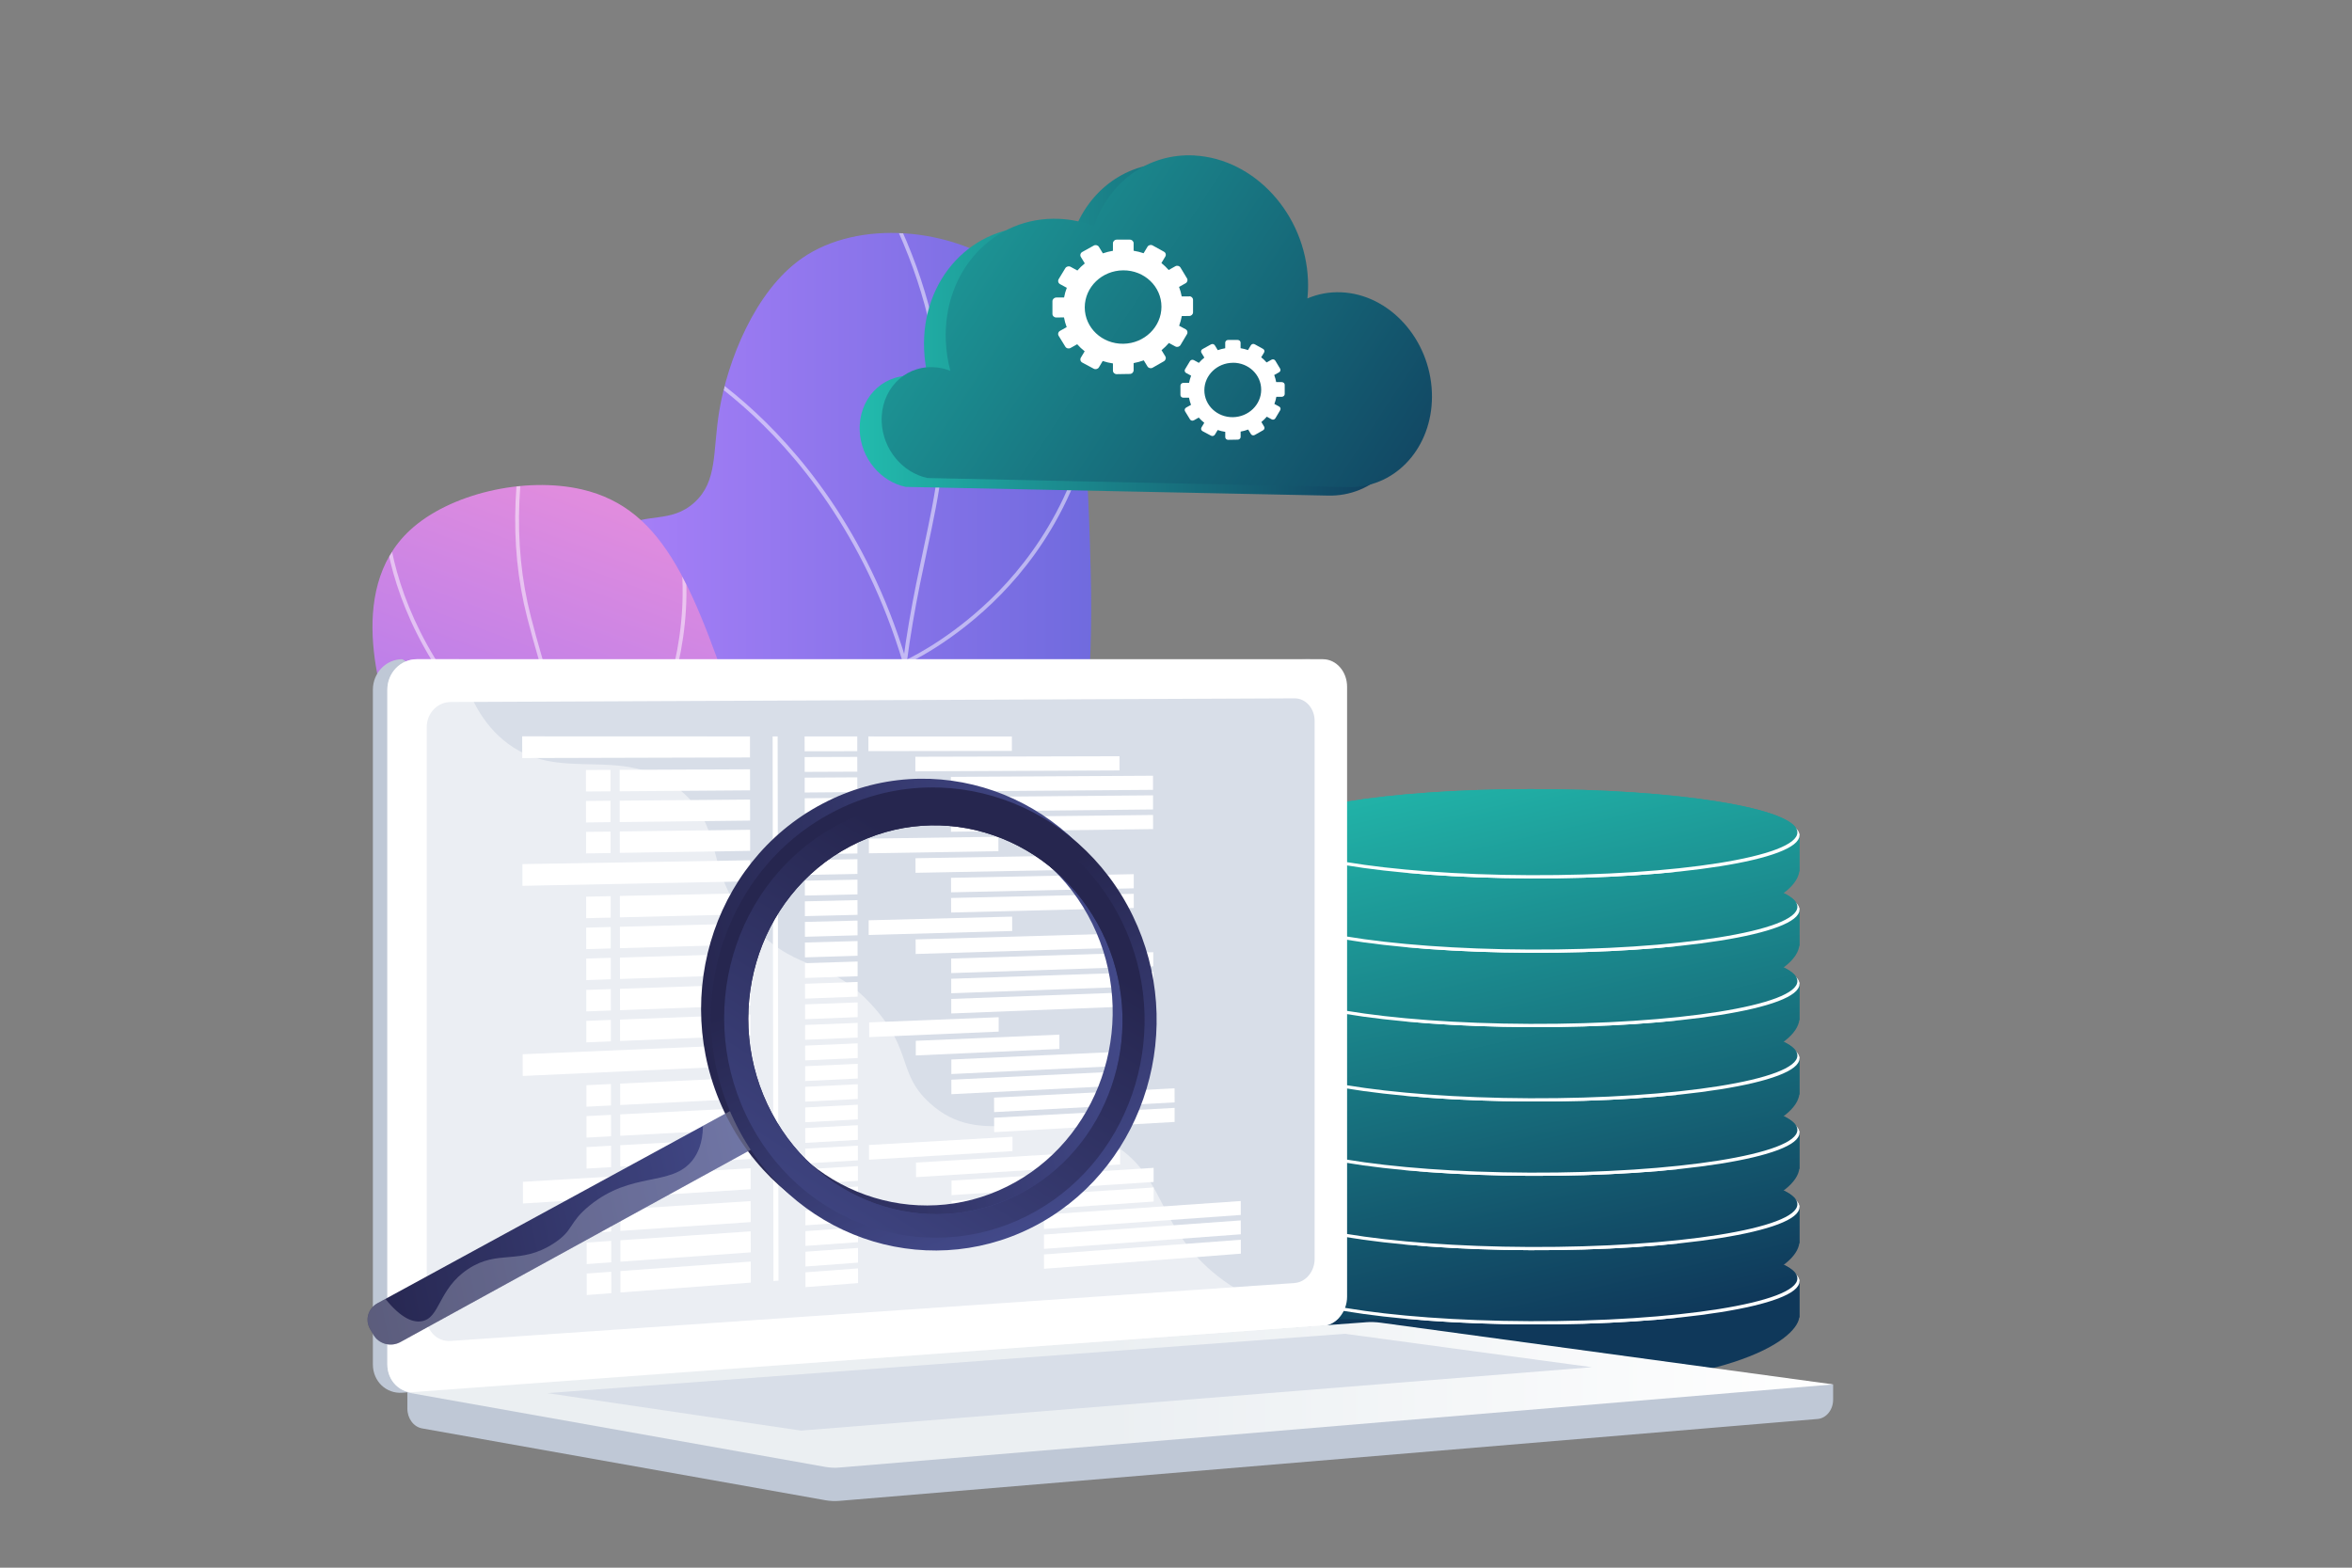 <?xml version="1.0" encoding="UTF-8"?>
<svg xmlns="http://www.w3.org/2000/svg" xmlns:xlink="http://www.w3.org/1999/xlink" viewBox="0 0 540 360">
  <rect x="0" y="0" width="540" height="360" fill="#808080" stroke="none"/>
  <defs>
    <style>
      .cls-1, .cls-2 {
        fill: url(#linear-gradient-2);
      }

      .cls-3 {
        fill: url(#linear-gradient-12);
      }

      .cls-3, .cls-4, .cls-5, .cls-6, .cls-7, .cls-8, .cls-9, .cls-10, .cls-11, .cls-12, .cls-13, .cls-14, .cls-15, .cls-16, .cls-17, .cls-18, .cls-19, .cls-20, .cls-21, .cls-22, .cls-23, .cls-24, .cls-25, .cls-26, .cls-27, .cls-2, .cls-28, .cls-29, .cls-30, .cls-31, .cls-32, .cls-33, .cls-34, .cls-35, .cls-36, .cls-37, .cls-38, .cls-39, .cls-40, .cls-41, .cls-42, .cls-43, .cls-44 {
        stroke-width: 0px;
      }

      .cls-4 {
        fill: url(#linear-gradient-17);
      }

      .cls-5 {
        fill: url(#linear-gradient-19);
      }

      .cls-6 {
        fill: url(#linear-gradient-33);
      }

      .cls-7, .cls-45 {
        fill: url(#linear-gradient);
      }

      .cls-8 {
        fill: url(#linear-gradient-21);
      }

      .cls-9 {
        fill: url(#linear-gradient-6);
      }

      .cls-10, .cls-33 {
        fill: #d8dee8;
      }

      .cls-11 {
        opacity: .48;
      }

      .cls-11, .cls-46, .cls-47, .cls-30 {
        mix-blend-mode: soft-light;
      }

      .cls-11, .cls-23, .cls-30 {
        fill: #fff;
      }

      .cls-48 {
        isolation: isolate;
      }

      .cls-12 {
        fill: url(#linear-gradient-15);
      }

      .cls-13 {
        fill: #bfc8d6;
      }

      .cls-14 {
        fill: url(#linear-gradient-11);
      }

      .cls-15 {
        fill: url(#linear-gradient-5);
      }

      .cls-16 {
        fill: url(#linear-gradient-31);
      }

      .cls-17 {
        fill: url(#linear-gradient-34);
      }

      .cls-49 {
        clip-path: url(#clippath-1);
      }

      .cls-47 {
        opacity: .5;
      }

      .cls-18 {
        fill: url(#linear-gradient-13);
      }

      .cls-19 {
        fill: url(#linear-gradient-23);
      }

      .cls-20 {
        fill: url(#linear-gradient-25);
      }

      .cls-21 {
        fill: url(#linear-gradient-16);
      }

      .cls-22 {
        fill: url(#linear-gradient-22);
      }

      .cls-24 {
        fill: url(#linear-gradient-35);
      }

      .cls-25 {
        fill: url(#linear-gradient-32);
      }

      .cls-26 {
        fill: url(#linear-gradient-20);
      }

      .cls-27 {
        fill: url(#linear-gradient-14);
      }

      .cls-28 {
        fill: url(#linear-gradient-7);
      }

      .cls-29 {
        fill: url(#linear-gradient-3);
      }

      .cls-50 {
        clip-path: url(#clippath);
      }

      .cls-31 {
        fill: url(#linear-gradient-9);
      }

      .cls-32 {
        fill: url(#linear-gradient-27);
      }

      .cls-33 {
        mix-blend-mode: multiply;
        opacity: .3;
      }

      .cls-34 {
        fill: url(#linear-gradient-36);
      }

      .cls-35 {
        fill: url(#linear-gradient-8);
      }

      .cls-36 {
        fill: url(#linear-gradient-24);
      }

      .cls-37 {
        fill: url(#linear-gradient-26);
      }

      .cls-38 {
        fill: url(#linear-gradient-18);
      }

      .cls-39 {
        fill: url(#linear-gradient-30);
      }

      .cls-40 {
        fill: url(#linear-gradient-29);
      }

      .cls-41 {
        fill: url(#linear-gradient-28);
      }

      .cls-42 {
        fill: url(#linear-gradient-10);
      }

      .cls-43 {
        fill: url(#linear-gradient-4);
      }

      .cls-44 {
        fill: url(#linear-gradient-37);
      }
    </style>
    <linearGradient id="linear-gradient" x1="136.87" y1="167.87" x2="280.07" y2="167.87" gradientUnits="userSpaceOnUse">
      <stop offset="0" stop-color="#aa80f9"/>
      <stop offset="1" stop-color="#6165d7"/>
    </linearGradient>
    <clipPath id="clippath">
      <path class="cls-7" d="m280.07,282.25c-11.06-10.38-25.65-27.23-32.25-51.05-8.66-31.25,4.03-47.04,2.6-99.94-.9-33.45-1.87-56.79-18.74-69.27-13.22-9.78-34.61-11.73-47.59-2.66-10.8,7.54-17.04,23.57-18.95,35.02-1.55,9.33-.31,16.1-5.68,21.01-5.49,5.02-11.43,2.18-16.56,5.9-10.42,7.54-4.39,32.53-3.41,36.56,10.85,44.92,52.23,75.21,70.44,88.2,15.06,10.75,38.35,25.06,70.14,36.23Z"/>
    </clipPath>
    <linearGradient id="linear-gradient-2" x1="183.3" y1="128.26" x2="141.63" y2="240.11" gradientUnits="userSpaceOnUse">
      <stop offset="0" stop-color="#e38ddd"/>
      <stop offset="1" stop-color="#9571f6"/>
    </linearGradient>
    <clipPath id="clippath-1">
      <path class="cls-2" d="m220.69,281.52c-23.94.2-54.46-2.95-83.72-16.12-7.47-3.36-53.58-24.12-48.18-45.12,1.9-7.4,8.59-8.58,11.31-18.42,3.22-11.67-4.11-17.48-9.21-32-3.04-8.67-11.95-34.02,3.23-48.1,9.07-8.41,26.33-12.41,39.48-9.37,19.28,4.47,25.95,23.22,36.67,55.14,9.5,28.3,7.09,35.25,14.29,55.51,5.34,15.03,15.39,35.73,36.14,58.47Z"/>
    </clipPath>
    <linearGradient id="linear-gradient-3" x1="101.15" y1="133.88" x2="264.22" y2="241.47" gradientUnits="userSpaceOnUse">
      <stop offset="0" stop-color="#22bbad"/>
      <stop offset="1" stop-color="#0f385a"/>
    </linearGradient>
    <linearGradient id="linear-gradient-4" x1="323.97" y1="171.19" x2="355.91" y2="309.6" xlink:href="#linear-gradient-3"/>
    <linearGradient id="linear-gradient-5" x1="322.88" y1="171.44" x2="354.82" y2="309.85" xlink:href="#linear-gradient-3"/>
    <linearGradient id="linear-gradient-6" x1="323.97" y1="171.19" x2="355.91" y2="309.6" xlink:href="#linear-gradient-3"/>
    <linearGradient id="linear-gradient-7" x1="326.61" y1="170.58" x2="358.55" y2="308.99" xlink:href="#linear-gradient-3"/>
    <linearGradient id="linear-gradient-8" x1="327.7" y1="170.32" x2="359.64" y2="308.74" xlink:href="#linear-gradient-3"/>
    <linearGradient id="linear-gradient-9" x1="326.61" y1="170.58" x2="358.55" y2="308.99" xlink:href="#linear-gradient-3"/>
    <linearGradient id="linear-gradient-10" x1="327.7" y1="170.32" x2="359.64" y2="308.74" xlink:href="#linear-gradient-3"/>
    <linearGradient id="linear-gradient-11" x1="330.35" y1="169.71" x2="362.29" y2="308.13" xlink:href="#linear-gradient-3"/>
    <linearGradient id="linear-gradient-12" x1="331.44" y1="169.46" x2="363.39" y2="307.88" xlink:href="#linear-gradient-3"/>
    <linearGradient id="linear-gradient-13" x1="330.35" y1="169.71" x2="362.29" y2="308.13" xlink:href="#linear-gradient-3"/>
    <linearGradient id="linear-gradient-14" x1="331.44" y1="169.46" x2="363.39" y2="307.88" xlink:href="#linear-gradient-3"/>
    <linearGradient id="linear-gradient-15" x1="334.09" y1="168.85" x2="366.03" y2="307.27" xlink:href="#linear-gradient-3"/>
    <linearGradient id="linear-gradient-16" x1="335.19" y1="168.6" x2="367.13" y2="307.01" xlink:href="#linear-gradient-3"/>
    <linearGradient id="linear-gradient-17" x1="334.09" y1="168.85" x2="366.03" y2="307.26" xlink:href="#linear-gradient-3"/>
    <linearGradient id="linear-gradient-18" x1="335.19" y1="168.6" x2="367.13" y2="307.01" xlink:href="#linear-gradient-3"/>
    <linearGradient id="linear-gradient-19" x1="337.83" y1="167.99" x2="369.77" y2="306.4" xlink:href="#linear-gradient-3"/>
    <linearGradient id="linear-gradient-20" x1="338.93" y1="167.73" x2="370.87" y2="306.15" xlink:href="#linear-gradient-3"/>
    <linearGradient id="linear-gradient-21" x1="337.83" y1="167.99" x2="369.77" y2="306.4" xlink:href="#linear-gradient-3"/>
    <linearGradient id="linear-gradient-22" x1="338.93" y1="167.73" x2="370.87" y2="306.15" xlink:href="#linear-gradient-3"/>
    <linearGradient id="linear-gradient-23" x1="341.57" y1="167.12" x2="373.51" y2="305.54" xlink:href="#linear-gradient-3"/>
    <linearGradient id="linear-gradient-24" x1="342.67" y1="166.87" x2="374.61" y2="305.29" xlink:href="#linear-gradient-3"/>
    <linearGradient id="linear-gradient-25" x1="341.57" y1="167.12" x2="373.52" y2="305.54" xlink:href="#linear-gradient-3"/>
    <linearGradient id="linear-gradient-26" x1="342.67" y1="166.87" x2="374.61" y2="305.29" xlink:href="#linear-gradient-3"/>
    <linearGradient id="linear-gradient-27" x1="345.31" y1="166.26" x2="377.26" y2="304.67" xlink:href="#linear-gradient-3"/>
    <linearGradient id="linear-gradient-28" x1="346.41" y1="166.01" x2="378.35" y2="304.42" xlink:href="#linear-gradient-3"/>
    <linearGradient id="linear-gradient-29" x1="345.32" y1="166.26" x2="377.26" y2="304.67" xlink:href="#linear-gradient-3"/>
    <linearGradient id="linear-gradient-30" x1="346.41" y1="166.01" x2="378.35" y2="304.42" xlink:href="#linear-gradient-3"/>
    <linearGradient id="linear-gradient-31" x1="93.53" y1="320.33" x2="420.87" y2="320.33" gradientUnits="userSpaceOnUse">
      <stop offset=".49" stop-color="#ebeff2"/>
      <stop offset="1" stop-color="#fff"/>
    </linearGradient>
    <linearGradient id="linear-gradient-32" x1="197.37" y1="75.65" x2="324.3" y2="75.65" xlink:href="#linear-gradient-3"/>
    <linearGradient id="linear-gradient-33" x1="173.14" y1="24.76" x2="336.21" y2="132.36" xlink:href="#linear-gradient-3"/>
    <linearGradient id="linear-gradient-34" x1="-2398.97" y1="567.44" x2="-2299.74" y2="567.44" gradientTransform="translate(-2285.2 199.67) rotate(168.35) scale(1 -1)" gradientUnits="userSpaceOnUse">
      <stop offset="0" stop-color="#444b8c"/>
      <stop offset="1" stop-color="#26264f"/>
    </linearGradient>
    <linearGradient id="linear-gradient-35" x1="-2490.49" y1="536.12" x2="-2388.1" y2="536.12" xlink:href="#linear-gradient-34"/>
    <linearGradient id="linear-gradient-36" x1="-8545.89" y1="1055.49" x2="-8597.44" y2="997.76" gradientTransform="translate(8696.18 1897.5) rotate(17.83)" xlink:href="#linear-gradient-34"/>
    <linearGradient id="linear-gradient-37" x1="-8601.05" y1="1084.18" x2="-8575.8" y2="983.3" gradientTransform="translate(8696.18 1897.5) rotate(17.83)" xlink:href="#linear-gradient-34"/>
  </defs>
  <g class="cls-48">
    <g id="OBJECTS">
      <g>
        <g>
          <g>
            <path class="cls-45" d="m280.07,282.25c-11.06-10.38-25.65-27.23-32.25-51.05-8.66-31.25,4.03-47.04,2.6-99.94-.9-33.45-1.87-56.79-18.74-69.27-13.22-9.78-34.61-11.73-47.59-2.66-10.8,7.54-17.04,23.57-18.95,35.02-1.55,9.33-.31,16.1-5.68,21.01-5.49,5.02-11.43,2.18-16.56,5.9-10.42,7.54-4.39,32.53-3.41,36.56,10.85,44.92,52.23,75.21,70.44,88.2,15.06,10.75,38.35,25.06,70.14,36.23Z"/>
            <g class="cls-50">
              <g class="cls-47">
                <path class="cls-23" d="m292.72,290.53c-19.28-7.32-35.87-16.06-49.31-25.97-19.9-14.67-32.3-31.52-36.84-50.08-3.55-14.52-2.24-30.25-.57-50.17,1.38-16.51,3.85-28.08,6.03-38.29,2.82-13.23,5.05-23.67,3.5-38.78-1.57-15.35-6.63-30.61-15.05-45.36l.76-.43c8.47,14.86,13.57,30.24,15.16,45.7,1.56,15.24-.68,25.75-3.52,39.05-2.17,10.18-4.63,21.72-6.01,38.18-1.73,20.62-2.98,35.51.55,49.89,4.5,18.36,16.78,35.04,36.51,49.59,13.38,9.86,29.9,18.56,49.11,25.86l-.31.82Z"/>
                <path class="cls-23" d="m207.46,152.74l-.14-.47c-8.9-29.87-24.88-48.56-36.72-58.98-12.82-11.28-23.65-15.55-23.75-15.59l.32-.81c.11.04,11.08,4.37,24.02,15.75,11.86,10.44,27.85,29.11,36.83,58.9,2.15-1.03,11.72-5.92,21.3-15.78,9.98-10.28,22.01-28.22,22.65-55.32l.87.02c-.65,27.4-12.82,45.54-22.92,55.93-10.94,11.26-21.89,16.11-22,16.16l-.45.2Z"/>
                <path class="cls-23" d="m204.97,197.3l-.3-.09c-14.53-4.26-31.02-20.99-49.02-49.71-13.38-21.35-22.62-41.71-22.71-41.92l.8-.36c.09.2,9.32,20.52,22.66,41.82,12.22,19.5,30.48,43.82,48.22,49.24,1.48-2.13,11.79-16.71,24.81-29.49,14.09-13.82,46.87-18.59,47.2-18.64l.12.86c-.33.05-32.83,4.78-46.71,18.4-13.95,13.69-24.78,29.46-24.89,29.62l-.18.26Z"/>
                <path class="cls-23" d="m238.02,260.5l-.86-.1c-.16-.02-16.5-2.02-37.84-9.46-19.7-6.87-47.82-19.91-69.93-43.04l-42.68-44.66.63-.6,42.68,44.66c21.98,23,49.97,35.98,69.57,42.82,18.48,6.45,33.18,8.79,36.82,9.31-4.57-8.28-6.22-16.91-4.91-25.69,1.08-7.22,4.16-14.55,9.16-21.77,8.49-12.27,19.74-20.1,19.85-20.18l.5.72c-.11.08-11.25,7.84-19.64,19.98-4.92,7.11-7.95,14.31-9,21.39-1.32,8.84.44,17.55,5.24,25.88l.43.75Z"/>
              </g>
            </g>
          </g>
          <g>
            <path class="cls-1" d="m220.69,281.52c-23.94.2-54.46-2.95-83.72-16.12-7.47-3.36-53.58-24.12-48.18-45.12,1.9-7.4,8.59-8.58,11.31-18.42,3.22-11.67-4.11-17.48-9.21-32-3.04-8.67-11.95-34.02,3.23-48.1,9.07-8.41,26.33-12.41,39.48-9.37,19.28,4.47,25.95,23.22,36.67,55.14,9.5,28.3,7.09,35.25,14.29,55.51,5.34,15.03,15.39,35.73,36.14,58.47Z"/>
            <g class="cls-49">
              <g class="cls-47">
                <path class="cls-23" d="m280.58,294.35c-11.44,0-22.65-1.31-33.58-3.92-32.32-7.74-60.36-27.02-83.36-57.33-23.9-31.5-36.36-67.03-42.6-91.28-4.35-16.9-3.55-35.6,2.36-55.6l.84.25c-5.87,19.84-6.66,38.39-2.36,55.13,6.22,24.18,18.64,59.59,42.45,90.97,22.87,30.14,50.75,49.32,82.86,57.01,24.11,5.77,49.62,5.13,75.82-1.89l.23.84c-14.47,3.88-28.74,5.82-42.67,5.82Z"/>
                <path class="cls-23" d="m138.25,189.67l-.33-.21c-51.66-33.28-51.21-71.67-49.83-82.64.03-.22.05-.36.05-.42h.87c0,.08-.01.2-.05.53-1.35,10.82-1.79,48.62,49.11,81.58,1.24-1.62,7.04-9.44,11.81-20.75,4.93-11.68,9.75-29.57,4.73-48.49l.84-.22c5.09,19.17.21,37.27-4.78,49.08-5.4,12.78-12.1,21.16-12.17,21.24l-.25.31Z"/>
                <path class="cls-23" d="m144.01,234.26c-20.57,0-34.95-5.37-44.04-10.55-6.66-3.8-11.25-7.9-13.93-10.68-2.91-3.02-4.23-5.11-4.28-5.2l.74-.46c.05.08,5.36,8.45,17.95,15.61,20.96,11.93,45.7,11.46,62.84,8.94,1.22-2.71,13.42-31.04,10.51-68.94l-3.1-40.26.87-.07,3.1,40.26c3.07,39.91-10.55,69.29-10.69,69.59l-.1.21-.23.03c-7.09,1.06-13.64,1.51-19.65,1.51Z"/>
              </g>
            </g>
          </g>
        </g>
        <g>
          <g>
            <path class="cls-29" d="m291.33,294.04v8.99h.01c.55,5.43,23.24,15.39,56.19,15.57,48.45.27,64.82-10.55,65.58-16.09h.02v-8.28l-121.8-.19Z"/>
            <path class="cls-23" d="m413.13,294.27c0,5.59-27.96,10-61.89,9.86-33.33-.14-59.92-4.64-59.92-10.05s26.59-9.82,59.92-9.86c33.93-.04,61.89,4.46,61.89,10.05Z"/>
            <path class="cls-43" d="m412.66,293.59c0,5.54-27.74,9.93-61.42,9.8-33.09-.13-59.5-4.58-59.5-9.96s26.41-9.76,59.5-9.8c33.68-.05,61.42,4.41,61.42,9.96Z"/>
            <polygon class="cls-15" points="413.13 302.52 413.13 294.23 291.33 294.04 291.33 303.03 413.13 302.52"/>
            <path class="cls-23" d="m413.13,294.27c0,5.59-27.96,10-61.89,9.86-33.33-.14-59.92-4.64-59.92-10.05s26.59-9.82,59.92-9.86c33.93-.04,61.89,4.46,61.89,10.05Z"/>
            <path class="cls-9" d="m412.66,293.59c0,5.54-27.74,9.93-61.42,9.8-33.09-.13-59.5-4.58-59.5-9.96s26.41-9.76,59.5-9.8c33.68-.05,61.42,4.41,61.42,9.96Z"/>
          </g>
          <g>
            <path class="cls-28" d="m291.33,277.01v8.99h.01c.55,5.43,23.24,14.92,56.19,14.75,52.22-.27,64.82-9.72,65.58-15.26h.02v-8.28l-121.8-.19Z"/>
            <path class="cls-23" d="m413.13,277.23c0,5.59-27.96,10-61.89,9.86-33.33-.14-59.92-4.64-59.92-10.05s26.59-9.82,59.92-9.86c33.93-.04,61.89,4.46,61.89,10.05Z"/>
            <path class="cls-35" d="m412.66,276.55c0,5.54-27.74,9.93-61.42,9.8-33.09-.13-59.5-4.58-59.5-9.96s26.41-9.76,59.5-9.8c33.68-.05,61.42,4.41,61.42,9.96Z"/>
            <polygon class="cls-31" points="413.13 285.48 413.13 277.2 291.33 277.01 291.33 286 413.13 285.48"/>
            <path class="cls-23" d="m413.13,277.23c0,5.59-27.96,10-61.89,9.86-33.33-.14-59.92-4.64-59.92-10.05s26.59-9.82,59.92-9.86c33.93-.04,61.89,4.46,61.89,10.05Z"/>
            <path class="cls-42" d="m412.66,276.55c0,5.54-27.74,9.93-61.42,9.8-33.09-.13-59.5-4.58-59.5-9.96s26.41-9.76,59.5-9.8c33.68-.05,61.42,4.41,61.42,9.96Z"/>
          </g>
          <g>
            <path class="cls-14" d="m291.33,259.93v8.99h.01c.55,5.43,23.24,14.92,56.19,14.75,52.22-.27,64.82-9.72,65.58-15.26h.02v-8.28l-121.8-.19Z"/>
            <path class="cls-23" d="m413.13,260.16c0,5.59-27.96,10-61.89,9.86-33.33-.14-59.92-4.64-59.92-10.05s26.59-9.82,59.92-9.86c33.93-.04,61.89,4.46,61.89,10.05Z"/>
            <path class="cls-3" d="m412.66,259.48c0,5.54-27.74,9.93-61.42,9.8-33.09-.13-59.5-4.58-59.5-9.96s26.41-9.76,59.5-9.8c33.68-.05,61.42,4.41,61.42,9.96Z"/>
            <polygon class="cls-18" points="413.13 268.4 413.13 260.12 291.33 259.93 291.33 268.92 413.13 268.4"/>
            <path class="cls-23" d="m413.13,260.16c0,5.59-27.96,10-61.89,9.86-33.33-.14-59.92-4.64-59.92-10.05s26.59-9.82,59.92-9.86c33.93-.04,61.89,4.46,61.89,10.05Z"/>
            <path class="cls-27" d="m412.66,259.48c0,5.54-27.74,9.93-61.42,9.8-33.09-.13-59.5-4.58-59.5-9.96s26.41-9.76,59.5-9.8c33.68-.05,61.42,4.41,61.42,9.96Z"/>
          </g>
          <g>
            <path class="cls-12" d="m291.33,242.86v8.99h.01c.55,5.43,23.24,14.92,56.19,14.75,52.22-.27,64.82-9.72,65.58-15.26h.02v-8.28l-121.8-.19Z"/>
            <path class="cls-23" d="m413.13,243.08c0,5.59-27.96,10-61.89,9.86-33.33-.14-59.92-4.64-59.92-10.05s26.59-9.82,59.92-9.86c33.93-.04,61.89,4.46,61.89,10.05Z"/>
            <path class="cls-21" d="m412.66,242.4c0,5.54-27.74,9.93-61.42,9.8-33.09-.13-59.5-4.58-59.5-9.96s26.41-9.76,59.5-9.8c33.68-.05,61.42,4.41,61.42,9.96Z"/>
            <polygon class="cls-4" points="413.13 251.33 413.13 243.05 291.33 242.86 291.33 251.85 413.13 251.33"/>
            <path class="cls-23" d="m413.13,243.08c0,5.59-27.96,10-61.89,9.86-33.33-.14-59.92-4.64-59.92-10.05s26.59-9.82,59.92-9.86c33.93-.04,61.89,4.46,61.89,10.05Z"/>
            <path class="cls-38" d="m412.66,242.4c0,5.54-27.74,9.93-61.42,9.8-33.09-.13-59.5-4.58-59.5-9.96s26.41-9.76,59.5-9.8c33.68-.05,61.42,4.41,61.42,9.96Z"/>
          </g>
          <g>
            <path class="cls-5" d="m291.33,225.78v8.99h.01c.55,5.43,23.24,14.92,56.19,14.75,52.22-.27,64.82-9.72,65.58-15.26h.02v-8.28l-121.8-.19Z"/>
            <path class="cls-23" d="m413.13,226c0,5.59-27.96,10-61.89,9.86-33.33-.14-59.92-4.64-59.92-10.05s26.59-9.82,59.92-9.86c33.93-.04,61.89,4.46,61.89,10.05Z"/>
            <path class="cls-26" d="m412.66,225.32c0,5.54-27.74,9.93-61.42,9.8-33.09-.13-59.5-4.58-59.5-9.96s26.41-9.76,59.5-9.8c33.68-.05,61.42,4.41,61.42,9.96Z"/>
            <polygon class="cls-8" points="413.13 234.25 413.13 225.97 291.33 225.78 291.33 234.77 413.13 234.25"/>
            <path class="cls-23" d="m413.13,226c0,5.59-27.96,10-61.89,9.86-33.33-.14-59.92-4.64-59.92-10.05s26.59-9.82,59.92-9.86c33.93-.04,61.89,4.46,61.89,10.05Z"/>
            <path class="cls-22" d="m412.66,225.32c0,5.54-27.74,9.93-61.42,9.8-33.09-.13-59.5-4.58-59.5-9.96s26.41-9.76,59.5-9.8c33.68-.05,61.42,4.41,61.42,9.96Z"/>
          </g>
          <g>
            <path class="cls-19" d="m291.33,208.71v8.99h.01c.55,5.43,23.24,14.92,56.19,14.75,52.22-.27,64.82-9.72,65.58-15.26h.02v-8.28l-121.8-.19Z"/>
            <path class="cls-23" d="m413.13,208.93c0,5.59-27.96,10-61.89,9.86-33.33-.14-59.92-4.64-59.92-10.05s26.59-9.82,59.92-9.86c33.93-.04,61.89,4.46,61.89,10.05Z"/>
            <path class="cls-36" d="m412.66,208.25c0,5.54-27.74,9.93-61.42,9.8-33.09-.13-59.5-4.58-59.5-9.96s26.41-9.76,59.5-9.8c33.68-.05,61.42,4.41,61.42,9.96Z"/>
            <polygon class="cls-20" points="413.13 217.18 413.13 208.89 291.33 208.71 291.33 217.69 413.13 217.18"/>
            <path class="cls-23" d="m413.13,208.93c0,5.59-27.96,10-61.89,9.86-33.33-.14-59.92-4.64-59.92-10.05s26.59-9.82,59.92-9.86c33.93-.04,61.89,4.46,61.89,10.05Z"/>
            <path class="cls-37" d="m412.66,208.25c0,5.54-27.74,9.93-61.42,9.8-33.09-.13-59.5-4.58-59.5-9.96s26.41-9.76,59.5-9.8c33.68-.05,61.42,4.41,61.42,9.96Z"/>
          </g>
          <g>
            <path class="cls-32" d="m291.33,191.63v8.99h.01c.55,5.43,23.24,14.92,56.19,14.75,52.22-.27,64.82-9.72,65.58-15.26h.02v-8.28l-121.8-.19Z"/>
            <path class="cls-23" d="m413.13,191.85c0,5.59-27.96,10-61.89,9.86-33.33-.14-59.92-4.64-59.92-10.05s26.59-9.82,59.92-9.86c33.93-.04,61.89,4.46,61.89,10.05Z"/>
            <path class="cls-41" d="m412.66,191.17c0,5.54-27.74,9.93-61.42,9.8-33.09-.13-59.5-4.58-59.5-9.96s26.41-9.76,59.5-9.8c33.68-.05,61.42,4.41,61.42,9.96Z"/>
            <polygon class="cls-40" points="413.13 200.1 413.13 191.82 291.33 191.63 291.33 200.62 413.13 200.1"/>
            <path class="cls-23" d="m413.13,191.85c0,5.59-27.96,10-61.89,9.86-33.33-.14-59.92-4.64-59.92-10.05s26.59-9.82,59.92-9.86c33.93-.04,61.89,4.46,61.89,10.05Z"/>
            <path class="cls-39" d="m412.66,191.17c0,5.54-27.74,9.93-61.42,9.8-33.09-.13-59.5-4.58-59.5-9.96s26.41-9.76,59.5-9.8c33.68-.05,61.42,4.41,61.42,9.96Z"/>
          </g>
        </g>
        <g>
          <path class="cls-13" d="m420.87,317.92l-327.34-2.83v8.37c0,2.27,1.43,4.2,3.36,4.55l92.56,16.49c1.1.2,2.21.25,3.32.15l224.54-18.8c2-.17,3.56-2.11,3.56-4.44v-3.49Z"/>
          <g>
            <path class="cls-13" d="m300.41,304.5l-208.05,15.32c-3.72.27-6.75-2.64-6.75-6.51v-154.93c0-3.87,3.03-7,6.75-7l7.36,4.24,200.69-4.24c3.07,0,5.55,2.83,5.55,6.33v140.05c0,3.5-2.48,6.51-5.55,6.74Z"/>
            <path class="cls-23" d="m303.73,304.5l-208.05,15.32c-3.72.27-6.75-2.64-6.75-6.51v-154.93c0-3.87,3.03-7,6.75-7h208.05c3.07,0,5.55,2.83,5.55,6.33v140.05c0,3.5-2.48,6.51-5.55,6.74Z"/>
            <path class="cls-10" d="m297.25,294.63l-193.78,13.3c-3.03.21-5.49-2.18-5.49-5.34v-135.64c0-3.16,2.46-5.73,5.49-5.74l193.78-.84c2.53-.01,4.58,2.31,4.58,5.19v123.54c0,2.88-2.05,5.35-4.58,5.52Z"/>
            <g class="cls-46">
              <polygon class="cls-30" points="172.19 173.94 119.9 174.08 119.89 169.09 172.19 169.11 172.19 173.94"/>
              <polygon class="cls-30" points="196.82 172.5 184.74 172.52 184.73 169.11 196.82 169.12 196.82 172.5"/>
              <polygon class="cls-30" points="196.83 177.2 184.75 177.25 184.74 173.85 196.82 173.81 196.83 177.2"/>
              <polygon class="cls-23" points="257.03 176.92 210.16 177.13 210.16 173.78 257.03 173.66 257.03 176.92"/>
              <polygon class="cls-23" points="264.72 181.38 218.32 181.73 218.32 178.4 264.72 178.14 264.72 181.38"/>
              <polygon class="cls-23" points="264.73 185.88 218.33 186.37 218.32 183.03 264.73 182.64 264.73 185.88"/>
              <polygon class="cls-30" points="264.74 190.39 218.34 191 218.33 187.67 264.73 187.15 264.74 190.39"/>
              <polygon class="cls-30" points="196.84 181.89 184.75 181.99 184.75 178.58 196.83 178.51 196.84 181.89"/>
              <polygon class="cls-30" points="196.84 186.59 184.76 186.72 184.76 183.31 196.84 183.21 196.84 186.59"/>
              <polygon class="cls-30" points="196.85 191.29 184.77 191.45 184.76 188.04 196.84 187.91 196.85 191.29"/>
              <polygon class="cls-30" points="196.86 195.99 184.78 196.18 184.77 192.78 196.85 192.61 196.86 195.99"/>
              <polygon class="cls-30" points="229.23 195.46 199.49 195.95 199.49 192.57 229.22 192.15 229.23 195.46"/>
              <polygon class="cls-30" points="196.86 200.69 184.78 200.92 184.78 197.51 196.86 197.3 196.86 200.69"/>
              <polygon class="cls-30" points="196.87 205.38 184.79 205.65 184.79 202.24 196.87 202 196.87 205.38"/>
              <polygon class="cls-30" points="196.88 210.08 184.8 210.38 184.79 206.98 196.87 206.7 196.88 210.08"/>
              <polygon class="cls-23" points="243.17 199.8 210.2 200.43 210.19 197.08 243.16 196.52 243.17 199.8"/>
              <polygon class="cls-30" points="260.3 203.99 218.36 204.91 218.35 201.58 260.3 200.74 260.3 203.99"/>
              <polygon class="cls-30" points="260.31 208.5 218.37 209.55 218.36 206.21 260.3 205.25 260.31 208.5"/>
              <polygon class="cls-30" points="196.89 214.78 184.81 215.12 184.8 211.71 196.88 211.4 196.89 214.78"/>
              <polygon class="cls-30" points="196.89 219.48 184.81 219.85 184.81 216.44 196.89 216.1 196.89 219.48"/>
              <polygon class="cls-30" points="196.9 224.18 184.82 224.58 184.82 221.18 196.9 220.8 196.9 224.18"/>
              <polygon class="cls-30" points="196.91 228.87 184.83 229.32 184.82 225.91 196.9 225.49 196.91 228.87"/>
              <polygon class="cls-30" points="196.92 233.57 184.84 234.05 184.83 230.64 196.91 230.19 196.92 233.57"/>
              <polygon class="cls-30" points="196.92 238.27 184.84 238.78 184.84 235.37 196.92 234.89 196.92 238.27"/>
              <polygon class="cls-30" points="196.93 242.97 184.85 243.51 184.84 240.11 196.92 239.59 196.93 242.97"/>
              <polygon class="cls-30" points="196.94 247.67 184.86 248.25 184.85 244.84 196.93 244.29 196.94 247.67"/>
              <polygon class="cls-30" points="196.94 252.37 184.86 252.98 184.86 249.57 196.94 248.98 196.94 252.37"/>
              <polygon class="cls-30" points="196.95 257.06 184.87 257.71 184.87 254.31 196.95 253.68 196.95 257.06"/>
              <polygon class="cls-30" points="196.96 261.76 184.88 262.45 184.87 259.04 196.95 258.38 196.96 261.76"/>
              <polygon class="cls-30" points="196.97 266.46 184.89 267.18 184.88 263.77 196.96 263.08 196.97 266.46"/>
              <polygon class="cls-30" points="196.97 271.16 184.89 271.91 184.89 268.51 196.97 267.78 196.97 271.16"/>
              <polygon class="cls-30" points="196.98 275.86 184.9 276.65 184.9 273.24 196.98 272.47 196.98 275.86"/>
              <polygon class="cls-30" points="196.99 280.55 184.91 281.38 184.9 277.97 196.98 277.17 196.99 280.55"/>
              <polygon class="cls-30" points="197 285.25 184.92 286.11 184.91 282.71 196.99 281.87 197 285.25"/>
              <polygon class="cls-30" points="197 289.95 184.92 290.84 184.92 287.44 197 286.57 197 289.95"/>
              <polygon class="cls-30" points="197.01 294.65 184.93 295.58 184.92 292.17 197 291.27 197.01 294.65"/>
              <polygon class="cls-23" points="232.32 172.44 199.38 172.49 199.37 169.12 232.32 169.13 232.32 172.44"/>
              <polygon class="cls-30" points="257.17 267.4 210.31 270.32 210.3 266.97 257.17 264.14 257.17 267.4"/>
              <polygon class="cls-23" points="264.86 271.42 218.47 274.45 218.46 271.11 264.86 268.18 264.86 271.42"/>
              <polygon class="cls-23" points="264.87 275.92 218.47 279.09 218.47 275.75 264.87 272.68 264.87 275.92"/>
              <polygon class="cls-23" points="284.87 279 239.68 282.22 239.67 278.92 284.87 275.8 284.87 279"/>
              <polygon class="cls-30" points="284.88 283.44 239.68 286.79 239.68 283.5 284.87 280.25 284.88 283.44"/>
              <polygon class="cls-30" points="284.89 287.89 239.69 291.36 239.68 288.07 284.88 284.69 284.89 287.89"/>
              <polygon class="cls-23" points="232.46 264.34 199.52 266.31 199.51 262.93 232.46 261.04 232.46 264.34"/>
              <polygon class="cls-23" points="257.09 217.63 210.23 219.07 210.22 215.72 257.09 214.38 257.09 217.63"/>
              <polygon class="cls-30" points="264.79 221.9 218.39 223.46 218.38 220.12 264.78 218.66 264.79 221.9"/>
              <polygon class="cls-23" points="264.79 226.4 218.39 228.09 218.39 224.76 264.79 223.16 264.79 226.4"/>
              <polygon class="cls-23" points="264.8 230.9 218.4 232.73 218.4 229.39 264.8 227.66 264.8 230.9"/>
              <polygon class="cls-23" points="229.29 236.9 199.56 238.16 199.55 234.78 229.29 233.59 229.29 236.9"/>
              <polygon class="cls-30" points="243.23 240.88 210.26 242.37 210.26 239.01 243.23 237.59 243.23 240.88"/>
              <polygon class="cls-30" points="260.37 244.62 218.42 246.64 218.42 243.3 260.36 241.37 260.37 244.62"/>
              <polygon class="cls-23" points="260.37 249.14 218.43 251.27 218.42 247.94 260.37 245.89 260.37 249.14"/>
              <polygon class="cls-23" points="269.68 253.15 228.24 255.38 228.23 252.06 269.67 249.92 269.68 253.15"/>
              <polygon class="cls-23" points="269.68 257.64 228.25 259.99 228.24 256.67 269.68 254.41 269.68 257.64"/>
              <polygon class="cls-23" points="232.39 213.79 199.44 214.71 199.44 211.33 232.38 210.49 232.39 213.79"/>
              <polygon class="cls-30" points="172.21 181.49 142.27 181.71 142.27 176.79 172.2 176.66 172.21 181.49"/>
              <polygon class="cls-30" points="134.53 181.76 140.17 181.72 140.16 176.8 134.52 176.82 134.53 181.76"/>
              <polygon class="cls-30" points="172.22 188.44 142.28 188.78 142.28 183.86 172.21 183.61 172.22 188.44"/>
              <polygon class="cls-30" points="134.54 188.87 140.18 188.8 140.17 183.88 134.53 183.93 134.54 188.87"/>
              <polygon class="cls-30" points="172.23 195.39 142.3 195.85 142.29 190.93 172.22 190.55 172.23 195.39"/>
              <polygon class="cls-30" points="134.55 195.98 140.19 195.89 140.18 190.96 134.55 191.03 134.55 195.98"/>
              <polygon class="cls-30" points="172.3 244.7 120.01 247.08 120 242.09 172.3 239.87 172.3 244.7"/>
              <polygon class="cls-30" points="172.32 252.25 142.39 253.75 142.38 248.83 172.31 247.42 172.32 252.25"/>
              <polygon class="cls-30" points="134.64 254.14 140.28 253.86 140.27 248.93 134.64 249.2 134.64 254.14"/>
              <polygon class="cls-30" points="172.33 259.2 142.4 260.82 142.39 255.9 172.32 254.37 172.33 259.2"/>
              <polygon class="cls-30" points="134.65 261.24 140.29 260.94 140.28 256.01 134.65 256.3 134.65 261.24"/>
              <polygon class="cls-30" points="172.34 266.15 142.41 267.9 142.4 262.98 172.33 261.31 172.34 266.15"/>
              <polygon class="cls-30" points="134.67 268.35 140.3 268.02 140.3 263.09 134.66 263.41 134.67 268.35"/>
              <polygon class="cls-30" points="172.24 202.38 119.94 203.42 119.94 198.43 172.23 197.55 172.24 202.38"/>
              <polygon class="cls-30" points="172.25 209.93 142.32 210.66 142.31 205.74 172.24 205.1 172.25 209.93"/>
              <polygon class="cls-30" points="134.58 210.85 140.21 210.72 140.21 205.79 134.57 205.91 134.58 210.85"/>
              <polygon class="cls-30" points="172.26 216.88 142.33 217.74 142.32 212.82 172.25 212.05 172.26 216.88"/>
              <polygon class="cls-30" points="134.59 217.96 140.22 217.8 140.22 212.87 134.58 213.02 134.59 217.96"/>
              <polygon class="cls-30" points="172.28 230.87 142.35 231.98 142.34 227.06 172.28 226.03 172.28 230.87"/>
              <polygon class="cls-30" points="134.61 232.26 140.25 232.05 140.24 227.13 134.6 227.32 134.61 232.26"/>
              <polygon class="cls-30" points="172.29 237.81 142.36 239.05 142.35 234.13 172.29 232.98 172.29 237.81"/>
              <polygon class="cls-30" points="134.62 239.37 140.26 239.14 140.25 234.21 134.61 234.43 134.62 239.37"/>
              <polygon class="cls-30" points="172.27 223.83 142.34 224.81 142.33 219.89 172.26 218.99 172.27 223.83"/>
              <polygon class="cls-30" points="134.6 225.07 140.24 224.88 140.23 219.95 134.59 220.12 134.6 225.07"/>
              <polygon class="cls-30" points="172.35 273.09 120.06 276.37 120.05 271.39 172.34 268.26 172.35 273.09"/>
              <polygon class="cls-30" points="172.36 280.64 142.43 282.66 142.42 277.74 172.35 275.81 172.36 280.64"/>
              <polygon class="cls-30" points="134.69 283.18 140.33 282.8 140.32 277.87 134.68 278.23 134.69 283.18"/>
              <polygon class="cls-30" points="172.37 287.59 142.44 289.73 142.43 284.81 172.36 282.76 172.37 287.59"/>
              <polygon class="cls-30" points="134.7 290.28 140.34 289.88 140.33 284.95 134.69 285.34 134.7 290.28"/>
              <polygon class="cls-30" points="172.38 294.54 142.45 296.8 142.44 291.88 172.37 289.7 172.38 294.54"/>
              <polygon class="cls-30" points="134.71 297.39 140.35 296.96 140.34 292.04 134.7 292.45 134.71 297.39"/>
              <polygon class="cls-30" points="178.74 294.08 177.58 294.17 177.39 169.11 178.54 169.11 178.74 294.08"/>
            </g>
            <path class="cls-23" d="m207.05,155.62c0,1.44-1.07,2.61-2.39,2.61-1.32,0-2.4-1.16-2.4-2.6s1.07-2.61,2.4-2.61c1.32,0,2.39,1.17,2.39,2.6Z"/>
            <path class="cls-11" d="m95.68,319.82l207-15.24,1.05-.08c1.41-.1,2.69-.8,3.66-1.85-14.9-.82-24.15-6.1-30.12-11.56-11.99-10.97-9.91-21.79-22.83-29-16.12-9-28.8,2.4-41.03-8.84-7.42-6.82-3.78-11.9-12.9-22.09-10.11-11.29-16.69-7.49-26.85-17.65-12.84-12.84-6.42-22.83-17.48-32.05-13.42-11.19-27.9-.83-40.67-11.56-5.51-4.63-8.53-11.35-10.11-18.51h-9.72c-3.72,0-6.75,3.13-6.75,7v154.93c0,3.87,3.03,6.78,6.75,6.51Z"/>
          </g>
          <path class="cls-16" d="m313.53,303.65l-220,16.12,95.92,17.08c1.1.2,2.21.25,3.32.15l228.1-19.09-103.84-14.16c-1.16-.16-2.33-.2-3.5-.11Z"/>
          <polygon class="cls-10" points="125.63 319.91 308.79 306.29 365.47 313.96 183.9 328.52 125.63 319.91"/>
        </g>
        <g>
          <g class="cls-48">
            <path class="cls-25" d="m269.52,37.52c13.94.74,25.59,13.58,26.18,28.66.06,1.43.01,2.84-.13,4.21,2.37-1.01,4.99-1.52,7.75-1.42,11.15.43,20.48,10.73,20.95,22.99.45,11.65-7.24,21.05-17.55,21.8-.54.04-1.09.06-1.65.05l-97.12-2c-5.75-1.21-10.31-6.56-10.57-12.91-.3-7.16,4.97-12.81,11.74-12.61,1.42.04,2.81.34,4.09.85-.59-2.21-.95-4.51-1.04-6.87-.67-16.22,11.14-28.81,26.2-28.12,2.77.13,5.46.7,8,1.64,3.42-10.09,12.41-16.84,23.15-16.26Z"/>
            <path class="cls-6" d="m274.23,35.71c13.88.75,25.48,13.57,26.07,28.62.06,1.43.01,2.83-.13,4.2,2.36-1.01,4.97-1.52,7.72-1.41,11.1.44,20.39,10.72,20.86,22.96.45,11.63-7.21,21-17.48,21.74-.54.04-1.09.05-1.64.04l-96.68-2.09c-5.72-1.21-10.26-6.56-10.52-12.89-.3-7.14,4.95-12.77,11.69-12.57,1.42.04,2.79.34,4.07.85-.58-2.21-.94-4.5-1.04-6.86-.67-16.18,11.09-28.74,26.08-28.04,2.76.13,5.44.7,7.97,1.65,3.41-10.06,12.35-16.79,23.05-16.21Z"/>
          </g>
          <g>
            <path class="cls-23" d="m273.05,68.07h-1.74c-.14-.74-.34-1.48-.61-2.18l1.51-.85c.41-.23.55-.74.31-1.13l-1.49-2.47c-.24-.4-.77-.53-1.18-.3l-1.53.86c-.51-.58-1.07-1.11-1.67-1.6l.89-1.48c.24-.4.1-.91-.32-1.13l-2.59-1.43c-.41-.23-.95-.09-1.18.31l-.89,1.48c-.74-.25-1.5-.45-2.29-.57v-1.72c0-.46-.39-.83-.87-.83h-3.01c-.48,0-.87.38-.87.84v1.72c-.79.14-1.57.33-2.31.59l-.9-1.48c-.24-.4-.78-.54-1.2-.3l-2.63,1.46c-.42.23-.57.75-.32,1.15l.9,1.48c-.62.49-1.19,1.04-1.7,1.63l-1.56-.85c-.42-.23-.96-.09-1.21.31l-1.53,2.52c-.24.4-.1.92.32,1.15l1.55.84c-.28.72-.49,1.46-.63,2.23h-1.79c-.49.02-.88.4-.88.86v2.9c0,.46.4.84.88.83l1.77-.02c.14.77.35,1.52.62,2.23l-1.52.85c-.42.24-.57.75-.32,1.15l1.53,2.49c.24.4.78.53,1.21.29l1.51-.85c.52.59,1.1,1.13,1.72,1.62l-.87,1.45c-.24.4-.1.92.32,1.14l2.63,1.41c.42.22.96.08,1.2-.33l.86-1.44c.75.25,1.54.44,2.35.56v1.64c0,.46.39.83.87.82l3.01-.05c.48,0,.87-.39.87-.85v-1.64c.8-.15,1.58-.36,2.33-.63l.85,1.4c.24.39.77.52,1.18.29l2.59-1.48c.41-.24.56-.75.32-1.14l-.86-1.41c.61-.5,1.18-1.06,1.69-1.65l1.48.8c.41.22.94.08,1.18-.32l1.49-2.5c.24-.4.1-.9-.31-1.13l-1.49-.81c.27-.71.47-1.46.61-2.22l1.72-.02c.47,0,.86-.38.86-.84v-2.86c0-.46-.38-.83-.86-.82Zm-15.16-5.99c4.85-.03,8.77,3.71,8.77,8.35s-3.92,8.45-8.77,8.51c-4.87.06-8.84-3.67-8.84-8.35s3.97-8.49,8.84-8.51Z"/>
            <path class="cls-23" d="m294.29,87.74h-1.29c-.1-.55-.25-1.09-.45-1.62l1.12-.63c.3-.17.41-.55.23-.84l-1.1-1.83c-.18-.29-.57-.39-.87-.22l-1.13.63c-.38-.43-.79-.82-1.24-1.18l.66-1.09c.18-.3.07-.67-.23-.84l-1.92-1.06c-.31-.17-.7-.07-.88.23l-.66,1.1c-.55-.19-1.11-.33-1.7-.43v-1.27c0-.34-.29-.62-.65-.62h-2.23c-.36,0-.65.28-.65.63v1.27c-.59.1-1.16.25-1.71.44l-.67-1.1c-.18-.3-.58-.4-.89-.22l-1.95,1.08c-.31.17-.42.55-.24.85l.67,1.1c-.46.37-.88.77-1.26,1.21l-1.15-.63c-.31-.17-.71-.07-.89.23l-1.13,1.87c-.18.3-.07.68.24.85l1.15.62c-.2.53-.36,1.08-.47,1.65h-1.32c-.36.01-.66.3-.66.64v2.15c0,.34.29.62.66.62h1.31c.1.56.26,1.11.46,1.64l-1.13.63c-.31.18-.42.56-.24.85l1.13,1.85c.18.3.58.39.89.22l1.12-.63c.39.44.81.84,1.27,1.2l-.64,1.07c-.18.3-.07.68.24.85l1.95,1.04c.31.17.71.06.89-.24l.64-1.06c.56.19,1.14.33,1.74.42v1.22c0,.34.29.61.65.61l2.23-.04c.36,0,.65-.29.65-.63v-1.22c.6-.11,1.17-.26,1.73-.47l.63,1.04c.18.29.57.39.88.21l1.92-1.09c.31-.17.41-.55.23-.84l-.63-1.05c.45-.37.87-.78,1.25-1.22l1.1.6c.31.17.7.06.87-.24l1.1-1.85c.18-.3.07-.67-.23-.84l-1.1-.6c.2-.53.35-1.08.45-1.64h1.28c.35-.02.64-.29.64-.63v-2.12c0-.34-.29-.61-.64-.61Zm-11.23-4.44c3.6-.02,6.5,2.75,6.5,6.19s-2.9,6.26-6.5,6.31c-3.61.05-6.55-2.72-6.55-6.18s2.94-6.29,6.55-6.31Z"/>
          </g>
        </g>
        <g>
          <path class="cls-17" d="m85.76,306.55l-.78-1.32c-1.24-2.11-.47-4.78,1.71-5.97l85.62-46.67,4.73,8.86-85.12,46.74c-2.17,1.19-4.93.46-6.16-1.64Z"/>
          <path class="cls-24" d="m236.89,278.68c-24.42,13.88-55.53,4.83-69.38-20.97-14.18-26.43-4.56-59.55,21.37-73.17,25.46-13.38,56.26-2.39,68.94,23.76,12.39,25.56,3.07,56.74-20.93,70.38Zm-3.7-7.25c20.28-11.46,28.12-37.77,17.61-59.29-10.72-21.94-36.61-31.04-57.92-19.77-21.64,11.44-29.7,39.12-17.92,61.26,11.55,21.7,37.65,29.43,58.23,17.8Z"/>
          <path class="cls-33" d="m172.31,252.59l-10.92,5.95c-.03,3.88-1.15,6.33-2.44,7.95-4.88,6.09-13.83,2.39-23.61,10.37-4.91,4-3.49,5.61-8.23,8.68-7.84,5.07-12.69,1.29-19.61,5.86-7,4.62-6.39,11.36-10.77,12.02-1.87.28-4.53-.57-8.24-5.13l-1.79.98c-2.18,1.19-2.95,3.87-1.71,5.97l.78,1.32c1.23,2.1,3.99,2.83,6.16,1.64l85.12-46.74-4.73-8.86Z"/>
          <path class="cls-34" d="m239.15,280.68c-24.42,13.88-55.53,4.83-69.38-20.97-14.18-26.43-4.56-59.55,21.37-73.17,25.46-13.38,56.26-2.39,68.94,23.76,12.39,25.56,3.07,56.74-20.93,70.38Zm-3.7-7.25c20.28-11.46,28.12-37.77,17.61-59.29-10.72-21.94-36.61-31.04-57.92-19.77-21.64,11.44-29.7,39.12-17.92,61.26,11.55,21.7,37.65,29.42,58.23,17.8Z"/>
          <path class="cls-44" d="m237.84,278.13c-23.07,13.08-52.4,4.5-65.43-19.86-13.33-24.91-4.26-56.1,20.15-68.95,23.99-12.63,53.05-2.32,65.04,22.34,11.73,24.13,2.93,53.6-19.76,66.47Zm-2.39-4.69c20.28-11.46,28.12-37.77,17.61-59.29-10.72-21.94-36.61-31.04-57.92-19.77-21.64,11.44-29.7,39.12-17.92,61.26,11.55,21.7,37.65,29.42,58.23,17.8Z"/>
        </g>
      </g>
    </g>
  </g>
</svg>